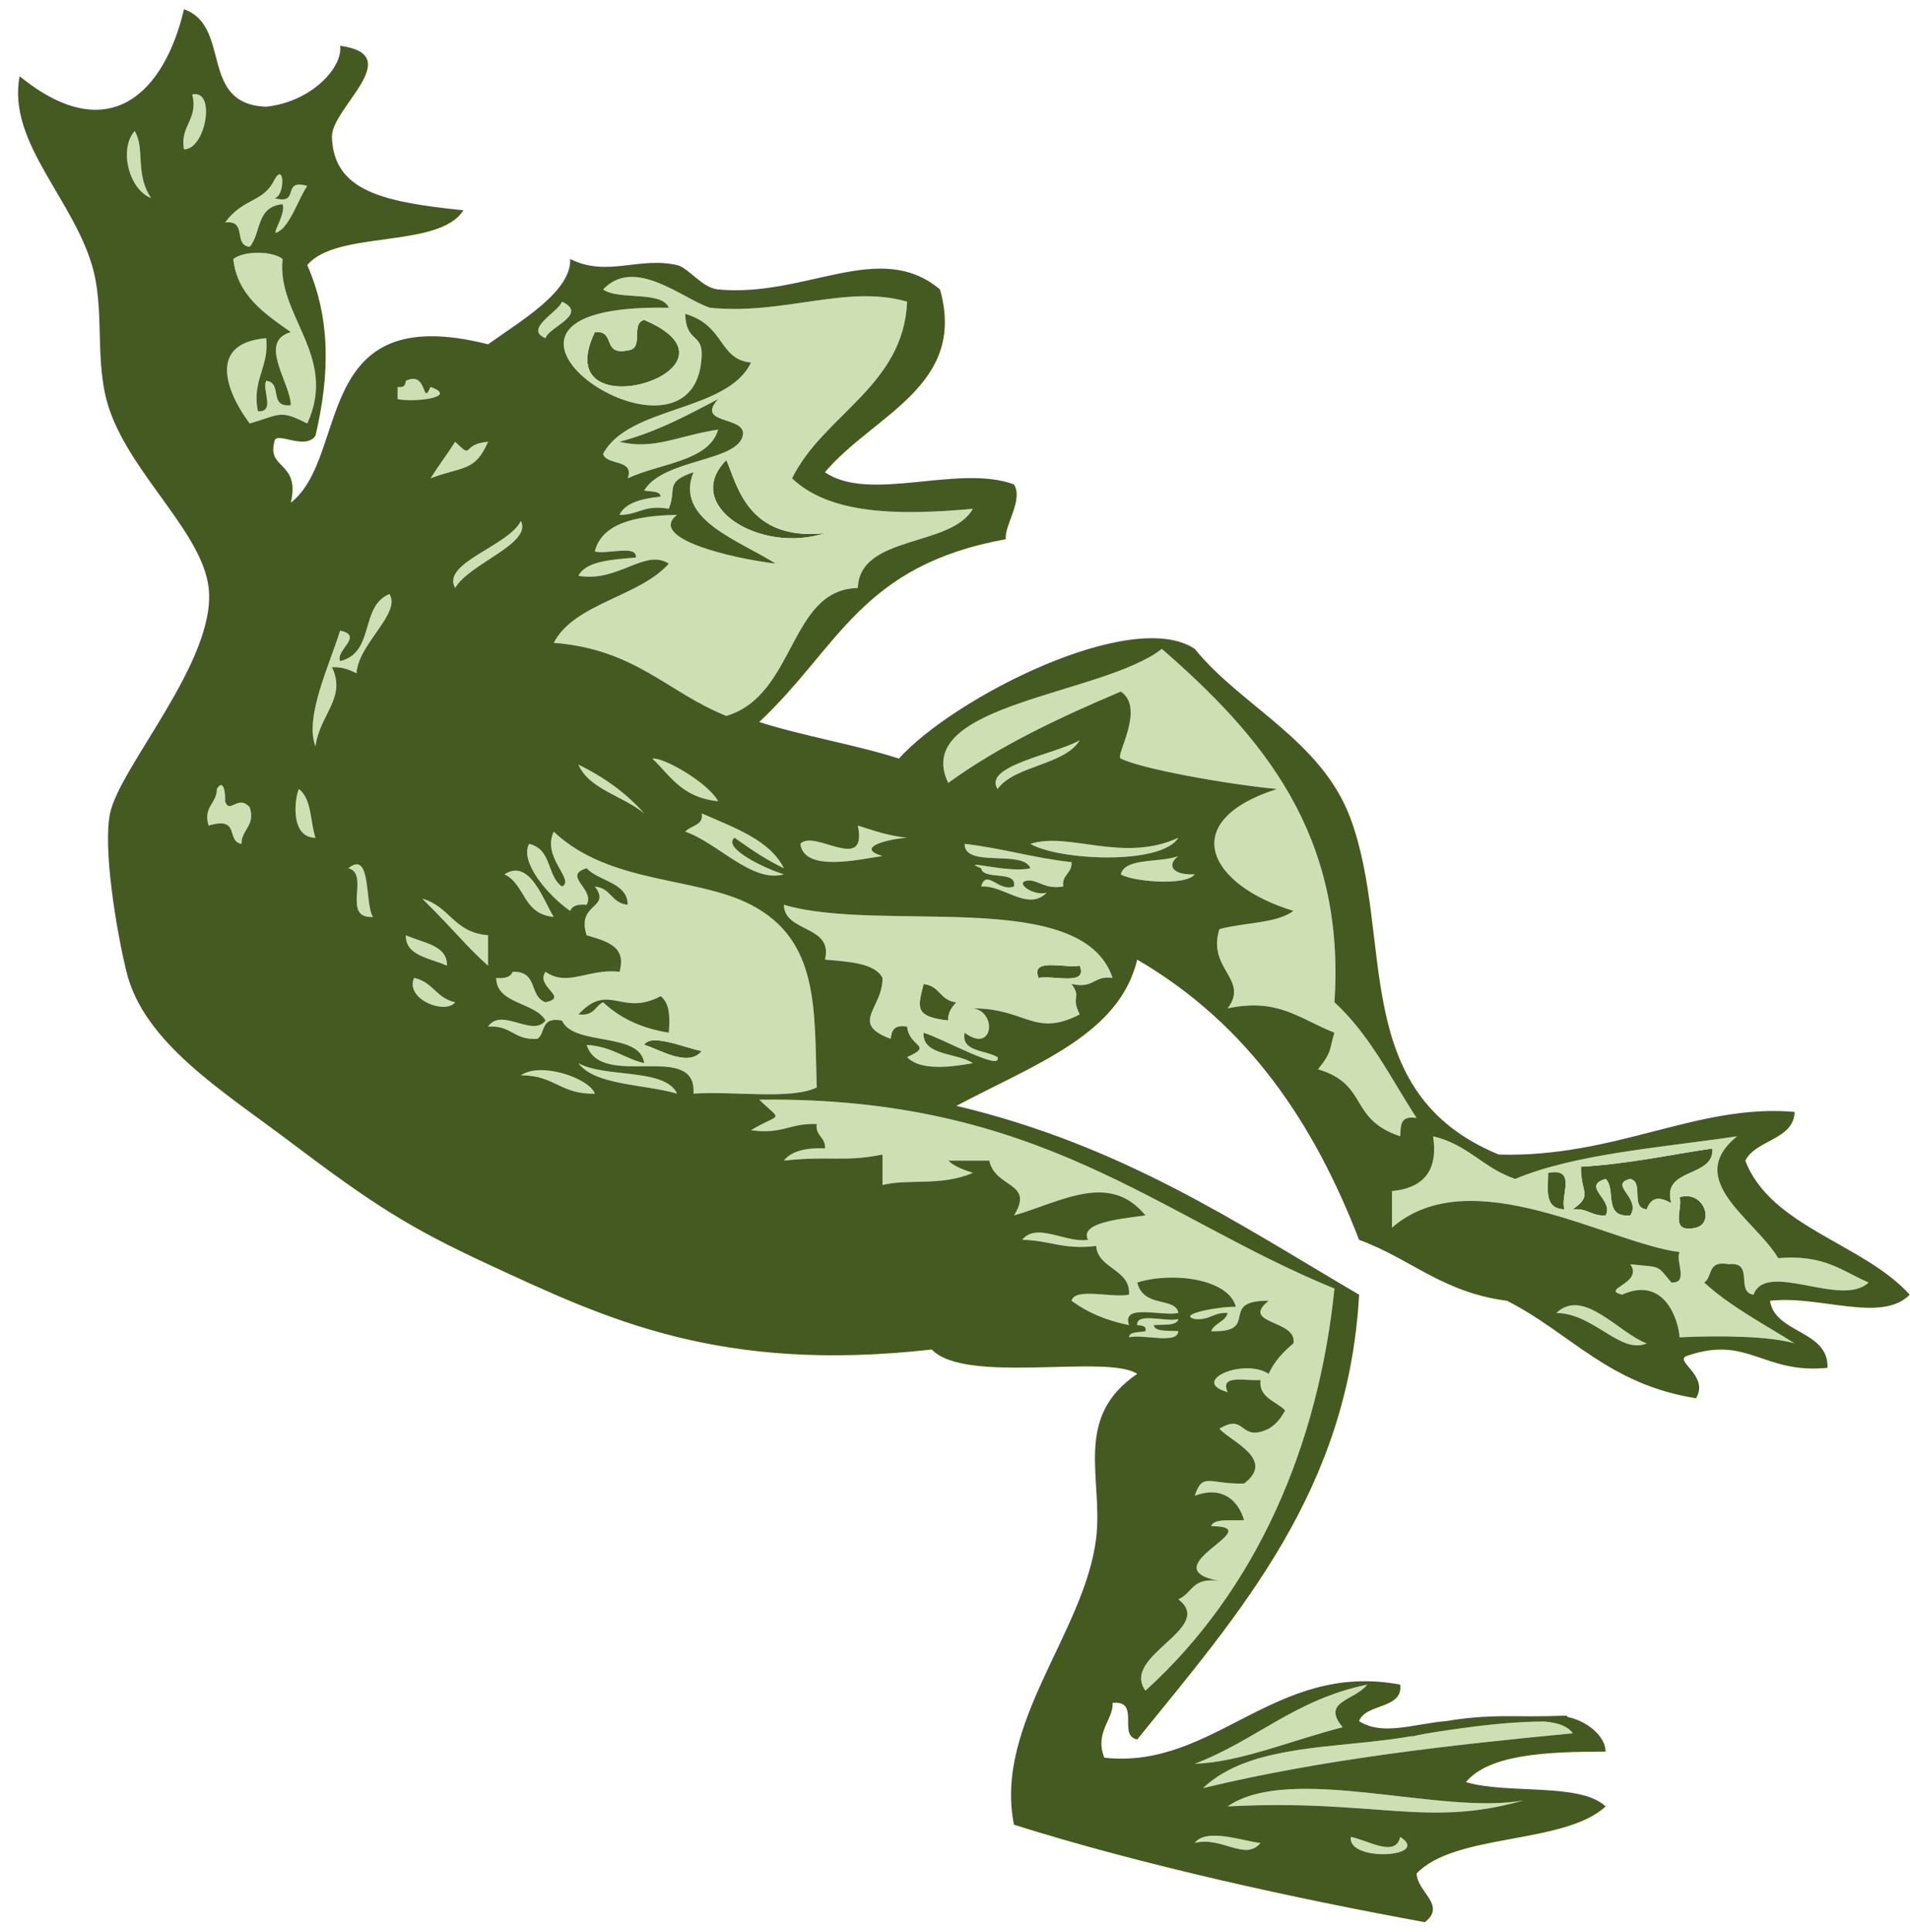 <?xml version="1.0"?><svg width="407.977" height="412.769" xmlns="http://www.w3.org/2000/svg" xmlns:xlink="http://www.w3.org/1999/xlink">
 <!-- Created with SVG-edit - http://svg-edit.googlecode.com/ -->
 <defs>
  <symbol viewBox="0 0 250.189 328.226" height="328.226" width="250.189" xmlns:xlink="http://www.w3.org/1999/xlink" id="svg_2">
   <g>
    <g>
     <path d="m23.036,14.635c3.22,-0.948 1.764,9.46 -1.088,9.408c-0.58,-4.044 1.941,-5.104 1.088,-9.408z" fill="#CEE0B3"/>
     <path d="m15.428,20.906c1.411,2.976 -0.012,7.284 2.173,11.499c-2.95,-1.482 -4.286,-8.444 -2.173,-11.499z" fill="#CEE0B3"/>
     <path d="m71.944,50.174c3.574,2.177 -1.835,4.408 -2.174,6.272c-2.947,-1.573 1.73,-4.509 2.174,-6.272z" fill="#CEE0B3"/>
     <path d="m82.812,53.311c15.384,8.479 -13.075,19.707 -6.521,2.091c2.857,-0.31 0.854,4.056 4.347,3.135c2.259,-0.268 0.298,-4.593 2.174,-5.226z" fill="#455A21"/>
     <path d="m51.293,63.764c2.923,-1.864 2.101,4.604 3.261,1.045c3.807,1.773 -2.124,2.686 -4.348,2.091c0,-0.697 0,-1.394 0,-2.091c0.925,0.192 1.026,-0.408 1.087,-1.045z" fill="#CEE0B3"/>
     <path d="m57.815,74.217c2.557,3.217 0.646,0.417 4.349,0c-1.723,5.207 -3.375,4.174 -7.608,6.272c1.039,-2.136 2.219,-4.137 3.259,-6.272z" fill="#CEE0B3"/>
     <path d="m93.682,77.353c1.392,4.006 2.717,13.99 13.042,12.544c-8.618,3.66 -18.992,-4.796 -13.042,-12.544z" fill="#455A21"/>
     <path d="m26.296,133.799c0.844,-1.907 1.169,0.626 1.086,2.091c0.609,2.361 1.696,-1.268 3.261,1.045c0.785,3.194 -1.11,3.81 -1.087,6.271c-2.097,-0.422 -0.095,-4.787 -4.348,-3.135c-0.783,-3.194 1.112,-3.809 1.088,-6.272z" fill="#CEE0B3"/>
     <path d="m37.165,133.799c1.719,1.832 1.456,5.57 2.174,8.362c-3.615,-0.025 -2.61,-7.635 -2.174,-8.362z" fill="#CEE0B3"/>
     <path d="m153.46,142.161c-2.243,4.758 -15.857,3.89 -19.564,1.045c5.112,-2.128 12.259,3.34 19.564,-1.045z" fill="#CEE0B3"/>
     <path d="m153.46,145.298c-1.561,1.53 -0.834,3.313 2.172,3.136c-1.211,2.099 -8.406,1.199 -9.781,0c0.578,-2.929 5.236,-1.934 7.609,-3.136z" fill="#CEE0B3"/>
     <path d="m43.686,147.389c3.101,-3.251 2.14,6.244 3.261,8.362c-4.286,0.289 -0.315,-7.364 -3.261,-8.362z" fill="#CEE0B3"/>
     <path d="m70.857,155.751c-4.164,-0.525 -3.683,-5.518 -6.521,-7.317c3.392,-2.854 5.204,4.706 6.521,7.317z" fill="#CEE0B3"/>
     <path d="m51.293,158.886c2.237,1.333 5.513,1.667 5.435,5.226c-2.236,-1.332 -5.512,-1.666 -5.435,-5.226z" fill="#CEE0B3"/>
     <path d="m140.417,164.112c1.116,3.513 -3.381,1.628 -5.437,2.091c-1.114,-3.512 3.381,-1.627 5.437,-2.091z" fill="#455A21"/>
     <path d="m52.381,166.205c2.523,0.707 2.909,3.473 5.434,4.18c-1.29,2.175 -6.66,-0.481 -5.434,-4.18z" fill="#CEE0B3"/>
     <path d="m119.766,167.248c2.216,0.309 2.131,2.83 4.348,3.137c-0.574,0.842 -1.134,1.697 -1.087,3.138c-4.592,-0.654 -3.993,-2.324 -3.261,-6.275z" fill="#455A21"/>
     <path d="m82.812,177.703c0.89,-2.115 5.731,0.662 7.609,1.045c-1.788,2.979 -5.897,-0.502 -7.609,-1.045z" fill="#455A21"/>
     <path d="m66.51,182.93c2.517,-2.353 8.964,0.385 9.782,3.134c-4.533,0.18 -5.362,-3.205 -9.782,-3.134z" fill="#CEE0B3"/>
     <path d="m69.771,188.155c5.088,-0.276 -1.409,4.058 3.262,4.181c0.183,2.269 -3.855,0.475 -5.435,1.047c-0.811,-3.219 2.982,-2.01 2.173,-5.228z" fill="#CEE0B3"/>
     <path d="m224.104,195.472c0.265,5.133 -6.826,3.189 -5.434,9.408c-1.566,-1.17 -2.652,-1.129 -3.262,1.045c-2.259,-0.268 -0.296,-4.594 -2.175,-5.227c-2.961,0.963 1.521,3.268 0,6.271c-3.655,0.381 -1.812,-4.53 -3.261,-6.271c-3.302,1.289 1.18,3.596 0,6.271c-1.948,0.132 -2.292,-1.28 -4.346,-1.047c2.718,-2.51 1.03,-2.768 1.085,-7.315c6.378,-0.49 11.647,-2.041 17.393,-3.135z" fill="#455A21"/>
     <path d="m202.367,199.653c3.928,-0.989 1.517,4.118 2.174,6.271c-2.776,-0.115 -2.156,-3.499 -2.174,-6.271z" fill="#455A21"/>
     <path d="m219.757,203.833c3.229,-1.244 4.67,4.406 2.174,5.229c-3.653,1.072 -1.692,-3.251 -2.174,-5.229z" fill="#455A21"/>
     <path d="m148.024,225.787c-0.183,-2.268 3.855,-0.476 5.437,-1.045c-0.177,1.225 -1.982,0.881 -3.261,1.045c0.175,1.225 1.979,0.881 3.261,1.045c-0.137,2.31 -4.611,0.442 -6.522,1.045c0.03,-1.017 1.33,-0.812 2.174,-1.045c0.199,-0.891 -0.425,-0.987 -1.089,-1.045z" fill="#CEE0B3"/>
     <path d="m178.456,287.46c-1.683,2.769 -6.155,2.852 -3.261,7.314c-6.857,2.292 -13.622,6.031 -19.563,6.273c8.131,-4.027 13.193,-11.003 22.824,-13.587z" fill="#CEE0B3"/>
     <path d="m155.632,314.636c1.493,-2.693 6.66,-0.23 8.695,0c-2.01,3.194 -5.164,-1.205 -8.695,0z" fill="#CEE0B3"/>
     <path d="m176.284,313.591c2.317,0.607 5.92,3.598 6.521,0c4.223,3.539 -7.08,4.364 -6.521,0z" fill="#CEE0B3"/>
     <path d="m33.904,29.269c1.396,-3.244 1.396,2.965 0,3.136c3.518,1.292 0.831,-3.382 4.349,-2.091c-1.189,2.342 -1.8,5.238 -3.261,7.317c-2.368,2.489 0.543,-2.137 0,-4.181c-3.538,0.43 -2.802,4.971 -4.348,7.317c-2.241,-0.284 -0.259,-4.628 -3.261,-4.181c2.494,-4.331 5.057,-3.358 6.521,-7.317z" fill="#CEE0B3"/>
     <path d="m86.073,95.123c-3.182,-2.651 -6.688,3.279 -11.956,2.09c0.99,-2.532 4.367,-2.768 7.607,-3.136c0.185,-2.267 -3.854,-0.473 -5.434,-1.045c0.894,-4.716 5.199,-6.149 10.869,-6.271c-3.92,3.99 7.048,7.412 13.042,8.362c-4.923,-4.049 -13.417,-7.612 -10.869,-15.679c-3.88,1.736 -2.156,2.806 -3.26,6.271c-3.321,-0.755 -3.961,1.069 -6.521,1.046c0.752,-2.065 2.899,-2.787 5.435,-3.136c-0.028,-1.017 -1.331,-0.811 -2.174,-1.045c2.524,-5.446 12.271,-4.912 13.042,-9.408c0.596,-3.457 -6.364,-1.807 -3.26,-6.271c-4.043,2.73 -7.978,5.567 -13.042,7.317c4.612,1.436 7.707,-1.038 13.042,-2.09c-1.187,5.478 -7.751,5.786 -11.955,8.362c0.953,-3.355 -2.819,-2.167 -3.261,-4.182c3.357,-8.269 16.458,-7.167 19.562,-15.68c-4.332,-0.572 -3.371,-6.333 -8.694,-8.362c0.099,5.034 2.336,3.167 2.174,7.317c-0.909,23.255 -37.578,-9.215 -4.349,-8.363c-0.906,-2.96 -6.677,-1.243 -8.694,-3.136c4.159,-5.734 10.571,1.629 14.129,3.136c9.842,1.288 18.021,-4.044 26.084,-1.045c-0.485,14.516 -11.039,19.348 -15.217,30.314c4.902,6.108 13.812,6.446 23.912,5.226c-2.865,6.652 -14.972,4.418 -15.217,13.589c-9.124,0.236 -8.175,18.398 -17.39,21.952c-7.765,-4.03 -12.003,-11.453 -22.824,-12.543c2.716,-6.8 11.358,-7.896 15.219,-13.59zm-5.434,-36.586c-3.492,0.92 -1.489,-3.445 -4.347,-3.135c-6.555,17.616 21.903,6.389 6.521,-2.091c-1.877,0.633 0.084,4.958 -2.174,5.226zm26.084,31.359c-10.325,1.446 -11.649,-8.538 -13.042,-12.544c-5.949,7.749 4.425,16.205 13.042,12.544z" fill="#CEE0B3"/>
     <path d="m66.51,87.806c1.51,3.922 -6.867,7.31 -8.695,11.498c-1.892,-4.291 7.02,-7.162 8.695,-11.498z" fill="#CEE0B3"/>
     <path d="m49.121,100.35c1.594,3.313 -4.137,8.537 -4.349,13.588c-0.874,-0.553 -1.764,-1.09 -3.26,-1.045c1.961,5.267 -1.595,8.042 -2.173,13.589c-1.501,-4.952 1.909,-14.173 3.26,-19.861c3.187,0.886 -0.649,3.366 0,5.228c4.652,-1.451 2.55,-9.395 6.522,-11.499z" fill="#CEE0B3"/>
     <path d="m145.851,117.075c-8.303,4.558 -16.251,9.457 -22.824,15.679c-5.042,-13.605 20.331,-15.001 28.258,-22.997c13.159,14.87 24.321,31.662 22.823,60.627c4.695,5.59 7.451,13.044 10.869,19.861c-2.317,-0.49 -2.069,1.492 -2.173,3.135c-6.889,-2.989 -4.097,-8.852 -10.869,-11.498c1.929,-3.067 1.483,-3.541 2.173,-6.271c-4.808,-2.502 -7.448,-5.979 -14.128,-4.181c2.917,-4.995 -2.763,-6.757 -1.088,-13.589c3.161,-1.141 7.677,-0.979 9.782,-3.137c-11.396,-4.527 -15.368,-15.438 -2.174,-20.906c-7.061,-0.892 -18.056,-3.522 -20.65,-5.226c-0.84,-0.308 3.327,-8.624 0.001,-11.497z" fill="#CEE0B3"/>
     <path d="m82.812,137.98c-2.72,-2.959 -7.291,-4.138 -8.694,-8.362c3.504,2.205 6.402,4.993 8.694,8.362z" fill="#CEE0B3"/>
     <path d="m140.417,125.437c-2.038,4.313 -8.59,4.283 -10.87,8.362c-1.961,-4.012 7.574,-5.931 10.87,-8.362z" fill="#CEE0B3"/>
     <path d="m83.9,128.573c1.417,-0.271 7.321,4.072 8.694,7.317c-4.801,-0.609 -6.314,-4.38 -8.694,-7.317z" fill="#CEE0B3"/>
     <path d="m94.769,142.161c-1.688,1.694 3.908,5.249 6.521,6.272c-4.203,1.572 -8.792,-5.458 -13.043,-7.317c0.706,-1.063 2.499,-1.081 2.174,-3.136c4.32,2.466 9.015,4.57 10.869,9.408c-2.432,-1.494 -4.481,-3.356 -6.521,-5.227z" fill="#CEE0B3"/>
     <path d="m114.332,145.298c-2.971,0.527 -10.342,2.873 -10.869,-2.091c1.789,-2.619 8.938,5.255 7.607,-3.135c2.032,0.833 3.98,1.746 6.521,2.09c-2.441,0.174 -7.047,1.677 -3.259,3.136z" fill="#CEE0B3"/>
     <path d="m69.771,173.521c-1.395,-3.189 -6.512,-2.797 -6.521,-7.318c1.264,0.17 1.934,-0.229 2.174,-1.045c3.426,-0.158 2.115,4.238 4.347,5.227c3.188,-0.889 -1.414,-2.631 0,-5.227c2.908,2.674 5.731,-0.631 9.782,0c0.993,-4.439 -1.774,-5.262 -4.347,-6.272c-1.399,-5.589 3.334,-4.533 1.086,-8.362c2.216,0.308 2.131,2.828 4.347,3.136c0.004,-3.837 -3.805,-4.005 -5.434,-6.271c-3.303,1.288 1.178,3.594 0,6.271c-1.265,-0.17 -1.936,0.231 -2.175,1.045c-2.83,-2.505 -6.738,-8.366 -5.434,-11.498c3.048,0.902 2.312,5.443 4.347,7.317c1.8,-1.128 -2.723,-4.977 -1.087,-9.408c7.398,9.064 18.83,7.66 26.084,12.543c9.062,6.101 8.38,17.953 8.696,31.359c-3.573,2.14 -11.007,0.563 -16.305,1.045c0.478,-9.19 -12.229,-0.554 -14.128,-8.36c3.339,0.271 4.887,2.268 7.606,3.137c-0.495,-5.447 -9.354,-2.851 -10.868,-7.317c-2.922,-0.722 -2.101,2.16 -3.26,3.136c-3.182,0.271 -3.339,-2.363 -6.521,-2.092c1.79,-3.407 5.899,1.911 7.611,-1.046zm4.347,-1.045c2.137,0.312 2.154,-1.412 3.261,-2.092c2.078,2.531 4.816,4.428 8.695,5.228c0.144,-2.577 0.164,-5.036 -1.087,-6.272c-5.189,3.594 -6.815,-2.538 -10.869,3.136zm16.303,6.272c-1.878,-0.383 -6.72,-3.16 -7.609,-1.045c1.712,0.543 5.821,4.024 7.609,1.045z" fill="#CEE0B3"/>
     <path d="m127.375,147.389c-3.176,-1.707 3.718,0.932 6.521,0c-0.953,-3.265 -8.733,0.038 -8.695,-4.182c5.021,0.745 9.07,2.427 14.13,3.136c0.138,1.875 -1.331,2.205 -1.087,4.181c-2.271,0.443 -2.88,-0.716 -4.349,-1.045c-2.554,0.013 0.396,2.853 2.173,2.09c-2.48,3.322 -5.754,-1.351 -8.693,-1.045c0.714,-3.13 2.321,1 4.347,0c0.465,-2.886 -4.052,-0.982 -4.347,-3.135z" fill="#CEE0B3"/>
     <path d="m53.468,152.615c3.691,1.328 4.116,5.797 8.695,6.271c0,1.743 0,3.485 0,5.226c-2.991,-3.475 -4.14,-5.651 -8.695,-11.497z" fill="#CEE0B3"/>
     <path d="m140.417,172.476c-6.043,3.998 -7.004,-1.031 -14.13,-1.045c3.229,0.494 2.74,7.896 -1.087,4.181c-0.509,3.276 2.732,2.946 4.348,4.183c0.682,2.595 -7.16,-3.143 -9.781,-4.183c-0.17,3.997 4.439,3.397 6.521,5.228c-1.555,0.306 -6.725,1.711 -8.695,-1.045c3.583,-2.086 0.233,-1.65 0,-5.229c-1.849,-0.383 -2.05,0.816 -2.174,2.092c-5.521,-2.643 -1.015,-5.246 -1.086,-10.453c-0.99,-2.533 -4.368,-2.769 -7.609,-3.137c1.139,-5.973 -5.379,-4.581 -5.433,-9.408c12.925,4.947 39.424,-3.188 43.473,12.544c-2.617,-0.429 -2.361,1.907 -5.433,1.043c1.398,2.467 -0.143,1.946 1.086,5.229zm-5.436,-6.271c2.056,-0.465 6.553,1.42 5.437,-2.092c-2.057,0.463 -6.552,-1.422 -5.437,2.092zm-11.954,7.316c-0.047,-1.439 0.513,-2.296 1.087,-3.137c-2.217,-0.309 -2.132,-2.829 -4.348,-3.137c-0.732,3.952 -1.331,5.622 3.261,6.274z" fill="#CEE0B3"/>
     <path d="m84.987,169.339c1.251,1.236 1.23,3.695 1.087,6.271c-3.879,-0.8 -6.617,-2.695 -8.695,-5.227c-1.105,0.679 -1.124,2.402 -3.261,2.091c4.054,-5.672 5.68,0.46 10.869,-3.135z" fill="#455A21"/>
     <path d="m74.118,180.839c3.484,2.57 11.495,0.789 13.043,5.225c-4.433,-1.66 -10.857,-1.404 -13.043,-5.225z" fill="#CEE0B3"/>
     <path d="m153.46,272.826c1.87,-0.988 1.776,-3.865 5.433,-3.137c-9.376,-2.298 6.866,-9.368 -1.087,-9.408c0.337,-1.419 2.723,-0.867 4.348,-1.047c-0.834,-3.586 -3.006,-5.879 -6.521,-4.18c1.051,-4.116 1.906,-1.928 6.521,-2.092c4.253,-4.157 -1.827,-7.248 -3.261,-9.406c3.575,-2.809 2.602,2.472 6.521,0c1.016,-0.768 1.646,-1.902 2.174,-3.137c-1.213,-1.619 -3.531,-2.178 -3.26,-5.228c-1.927,0.239 -5.442,-1.054 -4.348,2.091c-5.097,-1.839 2.089,-5.949 5.434,-3.137c0.445,-1.297 1.239,-3.039 3.262,-5.227c0.604,-4.082 -7.16,-3.258 -3.262,-7.316c-6.816,-0.085 -0.982,5.498 -7.607,5.229c0.385,-1.373 1.914,-1.645 2.175,-3.139c-1.949,-0.132 -2.292,1.281 -4.349,1.047c-2.486,-0.812 3.389,-2.195 5.436,-2.092c-0.959,-4.814 -8.356,-6.07 -13.043,-4.182c0.801,4.439 5.062,2.434 5.437,5.227c-2.242,0.635 -7.552,-1.688 -6.522,2.092c-3.14,-0.813 -5.611,-2.267 -7.606,-4.182c0.468,-2.336 5.355,-0.424 7.606,-1.046c0.224,-4.396 -4.13,-4.39 -4.347,-8.36c-4.371,0.719 -6.205,-1.003 -9.783,-1.046c1.904,-3.093 5.792,0.603 8.695,0c-1.065,-2.774 3.55,-3.521 7.607,-4.182c-4.754,-7.581 -11.175,-2.324 -17.39,0c2.768,-5.778 -2.505,-4.616 -3.262,-9.408c-1.812,0 -3.622,0 -5.434,0c0.797,0.976 1.978,1.584 3.261,2.091c-4.124,2.35 -8.604,0.98 -11.955,2.092c0,-1.742 0,-3.486 0,-5.228c-5.033,1.328 -6.812,0.175 -13.042,1.045c0.923,-1.551 2.734,-2.247 5.433,-2.091c0.139,-1.874 -1.33,-2.204 -1.085,-4.182c-3.501,-0.229 -4.599,1.851 -8.696,1.045c4.011,-3.102 4.186,-1.338 1.089,-5.227c37.206,-0.593 52.52,19.871 76.078,32.405c-2.1,26.724 -10.2,51.595 -24.997,68.989c-3.356,-6.031 9.354,-10.671 4.347,-15.673z" fill="#CEE0B3"/>
     <path d="m213.235,215.333c4.152,0.608 3.402,-0.035 5.437,3.135c2.356,0.177 0.492,-3.706 1.086,-5.227c-9.171,-1.406 -27.6,-16 -38.04,-4.181c0,-2.091 0,-4.183 0,-6.272c4.472,-0.576 6.093,-3.896 5.435,-9.406c4.679,1.426 6.626,5.474 10.869,7.316c7.867,-4.281 19.076,-5.347 29.347,-7.316c-7.168,7.529 2.377,14.221 5.432,20.906c6.133,-0.67 8.506,2.271 11.957,4.18c-3.568,4.404 -13.539,-3.842 -15.217,2.091c-2.447,-0.435 0.164,-5.729 -3.261,-5.226c-2.922,-0.722 -2.102,2.16 -3.262,3.135c3.387,4.062 7.853,7.084 11.957,10.453c-3.211,-1.262 -10.016,-1.381 -15.217,-1.045c-0.139,-3.017 -2.033,-10.604 -7.607,-7.317c-2.957,-0.955 2.893,-1.942 1.084,-5.226zm-6.521,-16.725c-0.055,4.55 1.633,4.806 -1.085,7.315c2.054,-0.233 2.396,1.179 4.346,1.047c1.18,-2.678 -3.302,-4.982 0,-6.271c1.449,1.741 -0.396,6.652 3.261,6.271c1.521,-3.004 -2.961,-5.311 0,-6.271c1.88,0.633 -0.084,4.959 2.175,5.227c0.608,-2.174 1.694,-2.215 3.262,-1.045c-1.394,-6.219 5.697,-4.275 5.434,-9.408c-5.749,1.093 -11.018,2.644 -17.393,3.135zm-2.173,7.317c-0.657,-2.153 1.754,-7.262 -2.174,-6.271c0.018,2.771 -0.602,6.155 2.174,6.271zm17.39,3.137c2.496,-0.82 1.057,-6.473 -2.174,-5.229c0.482,1.978 -1.479,6.301 2.174,5.229z" fill="#CEE0B3"/>
     <path d="m203.454,223.694c3.593,-4.403 8.198,3.392 11.955,5.228c-3.507,1.937 -6.939,-5.142 -11.955,-5.228z" fill="#CEE0B3"/>
     <path d="m159.98,308.365c8.304,-7.47 28.312,1.598 39.126,-1.045c-12.672,4.779 -19.773,-0.289 -39.126,1.045z" fill="#CEE0B3"/>
     <path d="m34.991,42.858c-0.82,9.709 7.368,16.632 3.261,28.223c-3.619,-2.4 -3.532,-1.559 -7.608,0c-2.556,-4.365 -6.143,-13.704 2.173,-14.635c0.438,4.951 -1.938,7.193 -1.087,12.544c2.357,0.176 0.492,-3.708 1.087,-5.227c2.241,0.284 0.26,4.629 3.262,4.181c-0.032,-3.837 -4.421,-10.927 0,-12.543c-3.539,-3.217 -7.119,-6.395 -7.608,-12.543c1.389,-1.43 5.131,-1.43 6.52,0z" fill="#CEE0B3"/>
    </g>
    <g>
     <path d="m83.9,128.573c2.379,2.938 3.894,6.708 8.694,7.317c-1.372,-3.245 -7.277,-7.587 -8.694,-7.317z" fill="none"/>
     <path d="m90.421,59.583c0.162,-4.15 -2.075,-2.283 -2.174,-7.317c5.323,2.028 4.362,7.79 8.694,8.362c-3.104,8.513 -16.206,7.411 -19.562,15.68c0.441,2.014 4.214,0.826 3.261,4.182c4.204,-2.577 10.769,-2.884 11.955,-8.362c-5.335,1.052 -8.43,3.526 -13.042,2.09c5.064,-1.75 8.999,-4.586 13.042,-7.317c-3.104,4.464 3.855,2.815 3.26,6.271c-0.771,4.496 -10.518,3.961 -13.042,9.408c0.845,0.234 2.146,0.029 2.174,1.045c-2.535,0.349 -4.683,1.071 -5.435,3.136c2.561,0.023 3.2,-1.801 6.521,-1.046c1.104,-3.465 -0.62,-4.535 3.26,-6.271c-2.547,8.067 5.946,11.63 10.869,15.679c-5.994,-0.951 -16.962,-4.372 -13.042,-8.362c-5.67,0.122 -9.976,1.556 -10.869,6.271c1.579,0.572 5.618,-1.222 5.434,1.045c-3.24,0.368 -6.618,0.604 -7.607,3.136c5.269,1.189 8.773,-4.742 11.956,-2.09c-3.861,5.694 -12.504,6.79 -15.217,13.589c10.821,1.091 15.061,8.514 22.824,12.543c9.214,-3.553 8.266,-21.715 17.39,-21.952c0.245,-9.171 12.352,-6.937 15.217,-13.589c-10.101,1.22 -19.009,0.882 -23.912,-5.226c4.178,-10.967 14.73,-15.799 15.217,-30.314c-8.062,-2.999 -16.243,2.333 -26.084,1.045c-3.558,-1.506 -9.971,-8.87 -14.129,-3.136c2.018,1.893 7.788,0.176 8.695,3.136c-33.231,-0.852 3.437,31.618 4.346,8.364z" fill="none"/>
     <path d="m82.812,137.98c-2.293,-3.37 -5.19,-6.157 -8.694,-8.362c1.404,4.225 5.975,5.403 8.694,8.362z" fill="none"/>
     <path d="m88.247,141.116c4.251,1.859 8.84,8.89 13.043,7.317c-2.613,-1.024 -8.21,-4.578 -6.521,-6.272c2.04,1.871 4.089,3.733 6.521,5.228c-1.854,-4.838 -6.549,-6.942 -10.869,-9.408c0.325,2.054 -1.468,2.072 -2.174,3.135z" fill="none"/>
     <path d="m114.332,145.298c-3.788,-1.458 0.817,-2.962 3.26,-3.137c-2.541,-0.344 -4.489,-1.256 -6.521,-2.09c1.329,8.39 -5.818,0.516 -7.607,3.135c0.526,4.965 7.898,2.619 10.868,2.092z" fill="none"/>
     <path d="m69.771,56.446c0.339,-1.864 5.748,-4.095 2.174,-6.272c-0.445,1.763 -5.122,4.699 -2.174,6.272z" fill="none"/>
     <path d="m62.163,74.217c-3.703,0.417 -1.792,3.217 -4.349,0c-1.04,2.135 -2.22,4.136 -3.26,6.272c4.234,-2.098 5.887,-1.065 7.609,-6.272z" fill="none"/>
     <path d="m164.327,314.636c-2.035,-0.23 -7.202,-2.693 -8.695,0c3.531,-1.205 6.685,3.194 8.695,0z" fill="none"/>
     <path d="m57.815,99.304c1.828,-4.188 10.205,-7.576 8.695,-11.498c-1.675,4.336 -10.587,7.207 -8.695,11.498z" fill="none"/>
     <path d="m39.339,142.161c-0.719,-2.792 -0.456,-6.531 -2.174,-8.362c-0.436,0.727 -1.441,8.337 2.174,8.362z" fill="none"/>
     <path d="m64.336,148.434c2.838,1.799 2.357,6.792 6.521,7.317c-1.317,-2.611 -3.129,-10.171 -6.521,-7.317z" fill="none"/>
     <path d="m23.036,14.635c0.853,4.304 -1.668,5.364 -1.088,9.408c2.852,0.052 4.308,-10.356 1.088,-9.408z" fill="none"/>
     <path d="m30.644,40.767c1.545,-2.346 0.81,-6.887 4.348,-7.317c0.543,2.044 -2.368,6.67 0,4.181c1.461,-2.079 2.071,-4.976 3.261,-7.317c-3.518,-1.292 -0.831,3.383 -4.349,2.091c1.396,-0.17 1.396,-6.38 0,-3.136c-1.464,3.959 -4.026,2.987 -6.521,7.317c3.002,-0.447 1.02,3.897 3.261,4.181z" fill="none"/>
     <path d="m34.991,42.858c-1.39,-1.43 -5.132,-1.43 -6.521,0c0.489,6.149 4.069,9.326 7.608,12.543c-4.421,1.617 -0.032,8.707 0,12.543c-3.002,0.448 -1.021,-3.897 -3.262,-4.181c-0.595,1.519 1.271,5.403 -1.087,5.227c-0.853,-5.351 1.525,-7.593 1.087,-12.544c-8.315,0.931 -4.729,10.27 -2.173,14.635c4.076,-1.559 3.989,-2.4 7.608,0c4.109,-11.591 -4.08,-18.514 -3.26,-28.223z" fill="none"/>
     <path d="m178.456,287.46c-9.631,2.584 -14.693,9.56 -22.824,13.588c5.94,-0.241 12.706,-3.98 19.563,-6.272c-2.894,-4.464 1.579,-4.547 3.261,-7.316z" fill="none"/>
     <path d="m17.602,32.404c-2.185,-4.214 -0.762,-8.523 -2.173,-11.499c-2.114,3.056 -0.778,10.018 2.173,11.499z" fill="none"/>
     <path d="m159.98,308.365c19.354,-1.334 26.453,3.734 39.126,-1.045c-10.814,2.642 -30.823,-6.424 -39.126,1.045z" fill="none"/>
     <path d="m156.72,305.229c15.712,-4.946 32.703,-7.399 48.909,-9.409c-0.646,-1.267 -2.026,-1.828 -3.778,-2.031c-1.594,0.004 -5.154,0.141 -10.346,1.055c-5.915,1.041 -6.978,1.462 -7.167,1.58l-0.044,0.037l0.044,-0.037l0.177,-0.154c-9.854,2.265 -21.543,1.194 -27.795,8.959z" fill="none"/>
     <path d="m27.383,135.89c0.083,-1.465 -0.242,-3.998 -1.086,-2.091c0.023,2.463 -1.872,3.078 -1.087,6.272c4.253,-1.651 2.251,2.713 4.348,3.135c-0.023,-2.462 1.872,-3.078 1.087,-6.271c-1.566,-2.312 -2.653,1.316 -3.262,-1.045z" fill="none"/>
     <path d="m182.805,313.591c-0.601,3.598 -4.202,0.607 -6.521,0c-0.559,4.364 10.744,3.539 6.521,0z" fill="none"/>
     <path d="m54.555,64.809c-1.16,3.559 -0.338,-2.909 -3.261,-1.045c-0.062,0.638 -0.162,1.237 -1.086,1.045c0,0.697 0,1.394 0,2.091c2.223,0.595 8.153,-0.318 4.347,-2.091z" fill="none"/>
     <path d="m153.46,145.298c-2.373,1.203 -7.031,0.207 -7.609,3.136c1.375,1.199 8.57,2.099 9.781,0c-3.006,0.177 -3.732,-1.606 -2.172,-3.136z" fill="none"/>
     <path d="m184.978,190.246c-3.418,-6.816 -6.174,-14.271 -10.869,-19.861c1.498,-28.965 -9.664,-45.756 -22.823,-60.626c-7.928,7.996 -33.3,9.391 -28.258,22.997c6.572,-6.223 14.521,-11.121 22.824,-15.679c3.326,2.873 -0.841,11.189 0,11.498c2.596,1.704 13.591,4.334 20.65,5.226c-13.194,5.468 -9.222,16.378 2.174,20.906c-2.105,2.158 -6.621,1.996 -9.782,3.137c-1.675,6.833 4.005,8.595 1.088,13.589c6.68,-1.798 9.32,1.679 14.128,4.181c-0.688,2.73 -0.243,3.204 -2.173,6.271c6.772,2.646 3.98,8.509 10.869,11.498c0.101,-1.643 -0.147,-3.626 2.172,-3.137z" fill="none"/>
     <path d="m133.896,147.389c-2.803,0.932 -9.696,-1.707 -6.521,0c0.295,2.154 4.812,0.249 4.347,3.135c-2.025,1 -3.633,-3.13 -4.347,0c2.939,-0.306 6.212,4.367 8.693,1.045c-1.775,0.762 -4.727,-2.077 -2.173,-2.09c1.47,0.329 2.076,1.488 4.349,1.045c-0.244,-1.976 1.225,-2.306 1.087,-4.181c-5.061,-0.709 -9.108,-2.391 -14.13,-3.136c-0.04,4.219 7.741,0.917 8.695,4.182z" fill="none"/>
     <path d="m129.547,133.799c2.28,-4.08 8.832,-4.049 10.87,-8.362c-3.296,2.431 -12.831,4.35 -10.87,8.362z" fill="none"/>
     <path d="m133.896,143.207c3.707,2.844 17.321,3.713 19.564,-1.045c-7.305,4.384 -14.452,-1.084 -19.564,1.045z" fill="none"/>
     <path d="m43.686,147.389c2.946,0.999 -1.024,8.651 3.261,8.362c-1.122,-2.118 -0.161,-11.613 -3.261,-8.362z" fill="none"/>
     <path d="m101.29,153.66c0.054,4.827 6.571,3.435 5.433,9.408c3.241,0.368 6.619,0.604 7.609,3.137c0.071,5.207 -4.435,7.811 1.086,10.453c0.124,-1.275 0.325,-2.475 2.174,-2.092c0.233,3.577 3.583,3.143 0,5.229c1.971,2.756 7.141,1.351 8.695,1.045c-2.082,-1.83 -6.691,-1.229 -6.521,-5.228c2.621,1.04 10.463,6.776 9.781,4.183c-1.615,-1.235 -4.855,-0.905 -4.348,-4.183c3.828,3.716 4.315,-3.687 1.087,-4.181c7.126,0.014 8.087,5.043 14.13,1.045c-1.229,-3.282 0.312,-2.762 -1.087,-5.229c3.07,0.864 2.814,-1.472 5.433,-1.043c-4.048,-15.732 -30.547,-7.597 -43.472,-12.544z" fill="none"/>
     <path d="m232.798,214.289c-3.055,-6.687 -12.6,-13.377 -5.432,-20.906c-10.271,1.971 -21.479,3.035 -29.347,7.316c-4.243,-1.844 -6.19,-5.892 -10.869,-7.316c0.658,5.512 -0.963,8.83 -5.435,9.406c0,2.092 0,4.183 0,6.272c10.439,-11.819 28.869,2.772 38.04,4.181c-0.594,1.521 1.271,5.402 -1.086,5.227c-2.033,-3.17 -1.283,-2.525 -5.437,-3.135c1.81,3.283 -4.041,4.271 -1.086,5.226c5.574,-3.287 7.47,4.302 7.607,7.317c5.201,-0.336 12.006,-0.217 15.217,1.045c-4.104,-3.369 -8.57,-6.393 -11.957,-10.453c1.16,-0.975 0.34,-3.855 3.262,-3.135c3.425,-0.506 0.812,4.791 3.261,5.226c1.678,-5.933 11.647,2.313 15.217,-2.091c-3.449,-1.908 -5.822,-4.85 -11.955,-4.18z" fill="none"/>
     <path d="m203.454,223.694c5.016,0.086 8.447,7.165 11.955,5.228c-3.756,-1.837 -8.362,-9.631 -11.955,-5.228z" fill="none"/>
     <path d="m56.729,164.112c0.078,-3.559 -3.196,-3.894 -5.435,-5.226c-0.078,3.56 3.198,3.894 5.435,5.226z" fill="none"/>
     <path d="m62.163,158.886c-4.579,-0.475 -5.004,-4.944 -8.695,-6.271c4.555,5.846 5.705,8.022 8.695,11.498c0,-1.742 0,-3.484 0,-5.227z" fill="none"/>
     <path d="m52.381,166.205c-1.228,3.7 4.144,6.355 5.434,4.18c-2.524,-0.708 -2.91,-3.473 -5.434,-4.18z" fill="none"/>
     <path d="m42.599,111.848c-0.649,-1.861 3.187,-4.342 0,-5.228c-1.351,5.688 -4.762,14.909 -3.26,19.861c0.578,-5.547 4.134,-8.322 2.173,-13.589c1.496,-0.045 2.386,0.492 3.26,1.045c0.212,-5.051 5.942,-10.275 4.349,-13.588c-3.972,2.105 -1.87,10.049 -6.522,11.499z" fill="none"/>
     <path d="m69.771,188.155c0.811,3.218 -2.982,2.009 -2.173,5.228c1.579,-0.572 5.617,1.222 5.435,-1.047c-4.672,-0.124 1.826,-4.458 -3.262,-4.181z" fill="none"/>
     <path d="m96.942,192.335c4.098,0.806 5.195,-1.274 8.696,-1.045c-0.245,1.978 1.224,2.308 1.085,4.182c-2.698,-0.156 -4.51,0.54 -5.433,2.091c6.229,-0.87 8.009,0.283 13.042,-1.045c0,1.741 0,3.483 0,5.228c3.353,-1.109 7.831,0.258 11.955,-2.092c-1.284,-0.507 -2.464,-1.115 -3.261,-2.091c1.812,0 3.622,0 5.434,0c0.756,4.792 6.027,3.63 3.262,9.408c6.215,-2.324 12.636,-7.581 17.39,0c-4.059,0.661 -8.674,1.407 -7.607,4.182c-2.903,0.603 -6.791,-3.093 -8.695,0c3.578,0.043 5.412,1.765 9.783,1.046c0.217,3.973 4.569,3.967 4.347,8.36c-2.251,0.622 -7.14,-1.29 -7.606,1.046c1.995,1.915 4.468,3.367 7.606,4.182c-1.028,-3.777 4.28,-1.457 6.522,-2.092c-0.374,-2.793 -4.636,-0.785 -5.437,-5.226c4.687,-1.892 12.084,-0.636 13.043,4.181c-2.047,-0.104 -7.922,1.278 -5.436,2.092c2.057,0.234 2.397,-1.179 4.349,-1.047c-0.261,1.494 -1.79,1.766 -2.175,3.139c6.625,0.271 0.791,-5.312 7.607,-5.229c-3.898,4.059 3.864,3.234 3.262,7.316c-2.021,2.188 -2.815,3.93 -3.262,5.227c-3.345,-2.812 -10.529,1.299 -5.434,3.137c-1.096,-3.145 2.421,-1.852 4.348,-2.091c-0.271,3.05 2.047,3.606 3.26,5.228c-0.527,1.234 -1.158,2.369 -2.174,3.137c-3.92,2.473 -2.945,-2.809 -6.521,0c1.434,2.158 7.513,5.249 3.261,9.406c-4.614,0.164 -5.471,-2.024 -6.521,2.092c3.516,-1.699 5.688,0.594 6.521,4.18c-1.625,0.18 -4.011,-0.371 -4.348,1.047c7.953,0.041 -8.289,7.11 1.087,9.408c-3.655,-0.729 -3.562,2.148 -5.433,3.137c5.007,5.002 -7.703,9.644 -4.35,15.678c14.796,-17.395 22.897,-42.266 24.997,-68.988c-23.559,-12.534 -38.872,-32.998 -76.079,-32.405c3.099,3.884 2.925,2.12 -1.085,5.221z" fill="none"/>
     <path d="m66.51,182.93c4.42,-0.07 5.25,3.313 9.782,3.134c-0.818,-2.75 -7.265,-5.486 -9.782,-3.134z" fill="none"/>
     <path d="m105.638,185.019c-0.316,-13.406 0.365,-25.258 -8.696,-31.359c-7.255,-4.884 -18.686,-3.479 -26.084,-12.543c-1.636,4.431 2.887,8.28 1.087,9.408c-2.035,-1.875 -1.299,-6.416 -4.347,-7.317c-1.305,3.132 2.604,8.993 5.435,11.498c0.239,-0.814 0.909,-1.215 2.174,-1.045c1.178,-2.677 -3.303,-4.983 0,-6.271c1.628,2.266 5.438,2.434 5.434,6.271c-2.216,-0.308 -2.131,-2.828 -4.347,-3.136c2.248,3.83 -2.486,2.773 -1.086,8.362c2.571,1.01 5.339,1.833 4.347,6.272c-4.05,-0.632 -6.874,2.672 -9.782,0c-1.414,2.596 3.188,4.336 0,5.225c-2.231,-0.987 -0.921,-5.385 -4.347,-5.225c-0.24,0.813 -0.91,1.215 -2.174,1.045c0.009,4.521 5.126,4.129 6.521,7.317c-1.711,2.956 -5.819,-2.362 -7.606,1.044c3.182,-0.271 3.339,2.363 6.521,2.092c1.16,-0.976 0.338,-3.857 3.26,-3.136c1.514,4.468 10.374,1.87 10.868,7.317c-2.72,-0.869 -4.268,-2.864 -7.606,-3.137c1.898,7.807 14.604,-0.83 14.128,8.36c5.293,-0.478 12.727,1.097 16.3,-1.042z" fill="none"/>
     <path d="m153.46,226.832c-1.281,-0.164 -3.086,0.18 -3.261,-1.045c1.277,-0.164 3.084,0.18 3.261,-1.045c-1.58,0.569 -5.618,-1.223 -5.437,1.045c0.664,0.059 1.287,0.154 1.087,1.045c-0.844,0.233 -2.144,0.028 -2.174,1.045c1.913,-0.603 6.387,1.264 6.524,-1.045z" fill="none"/>
     <path d="m74.118,180.839c2.186,3.82 8.609,3.564 13.043,5.225c-1.548,-4.436 -9.558,-2.654 -13.043,-5.225z" fill="none"/>
     <g>
      <path d="m157.826,304.017c0.081,-0.082 0.16,-0.164 0.242,-0.242c-0.081,0.078 -0.161,0.16 -0.242,0.242z" fill="none"/>
      <polygon points="201.851,293.789 201.849,293.789 201.852,293.789    " fill="none"/>
      <path d="m203.028,294.001c0.033,0.008 0.068,0.018 0.101,0.024c-0.032,-0.006 -0.067,-0.016 -0.101,-0.024z" fill="none"/>
      <path d="m204.982,294.977c0.025,0.022 0.046,0.051 0.069,0.073c-0.023,-0.023 -0.043,-0.05 -0.069,-0.073z" fill="none"/>
      <path d="m204.098,294.382c0.038,0.021 0.073,0.041 0.11,0.061c-0.037,-0.02 -0.072,-0.04 -0.11,-0.061z" fill="none"/>
      <path d="m27.383,135.89c0.083,-1.465 -0.242,-3.998 -1.086,-2.091c0.023,2.463 -1.872,3.078 -1.087,6.272c4.253,-1.651 2.251,2.713 4.348,3.135c-0.023,-2.462 1.872,-3.078 1.087,-6.271c-1.566,-2.312 -2.653,1.316 -3.262,-1.045z" fill="none"/>
      <path d="m159.98,308.365c19.354,-1.334 26.453,3.734 39.126,-1.045c-10.814,2.642 -30.823,-6.424 -39.126,1.045z" fill="none"/>
      <path d="m182.805,313.591c-0.601,3.598 -4.202,0.607 -6.521,0c-0.559,4.364 10.744,3.539 6.521,0z" fill="none"/>
      <path d="m30.644,40.767c1.545,-2.346 0.81,-6.887 4.348,-7.317c0.543,2.044 -2.368,6.67 0,4.181c1.461,-2.079 2.071,-4.976 3.261,-7.317c-3.518,-1.292 -0.831,3.383 -4.349,2.091c1.396,-0.17 1.396,-6.38 0,-3.136c-1.464,3.959 -4.026,2.987 -6.521,7.317c3.002,-0.447 1.02,3.897 3.261,4.181z" fill="none"/>
      <path d="m168.954,298.757c0.166,-0.034 0.33,-0.07 0.497,-0.104c-0.167,0.034 -0.331,0.07 -0.497,0.104z" fill="none"/>
      <path d="m165.456,299.651c0.134,-0.042 0.27,-0.085 0.402,-0.126c-0.132,0.041 -0.268,0.084 -0.402,0.126z" fill="none"/>
      <path d="m167.327,299.125c0.139,-0.037 0.282,-0.067 0.423,-0.101c-0.14,0.033 -0.284,0.063 -0.423,0.101z" fill="none"/>
      <path d="m159.245,302.759c0.069,-0.053 0.143,-0.104 0.213,-0.154c-0.07,0.051 -0.143,0.102 -0.213,0.154z" fill="none"/>
      <path d="m170.872,298.396c0.248,-0.043 0.498,-0.083 0.748,-0.123c-0.25,0.039 -0.5,0.08 -0.748,0.123z" fill="none"/>
      <path d="m160.612,301.815c0.078,-0.048 0.152,-0.099 0.229,-0.146c-0.076,0.049 -0.151,0.099 -0.229,0.146z" fill="none"/>
      <path d="m162.184,300.942c0.11,-0.053 0.22,-0.104 0.33,-0.155c-0.111,0.052 -0.22,0.103 -0.33,0.155z" fill="none"/>
      <path d="m163.888,300.195c0.033,-0.013 0.066,-0.025 0.1,-0.039c-0.034,0.013 -0.067,0.027 -0.1,0.039z" fill="none"/>
      <path d="m184.515,296.271l0,-0.003c-3.899,0.897 -8.088,1.276 -12.111,1.883c4.023,-0.605 8.21,-0.984 12.111,-1.88z" fill="none"/>
      <path d="m207.735,294.557c0.224,0.2 0.435,0.411 0.634,0.635c-0.2,-0.224 -0.411,-0.435 -0.634,-0.635z" fill="none"/>
      <path d="m34.991,42.858c-1.39,-1.43 -5.132,-1.43 -6.521,0c0.489,6.149 4.069,9.326 7.608,12.543c-4.421,1.617 -0.032,8.707 0,12.543c-3.002,0.448 -1.021,-3.897 -3.262,-4.181c-0.595,1.519 1.271,5.403 -1.087,5.227c-0.853,-5.351 1.525,-7.593 1.087,-12.544c-8.315,0.931 -4.729,10.27 -2.173,14.635c4.076,-1.559 3.989,-2.4 7.608,0c4.109,-11.591 -4.08,-18.514 -3.26,-28.223z" fill="none"/>
      <path d="m179.747,294.856c0.195,0.039 0.396,0.065 0.596,0.086c-0.2,-0.021 -0.4,-0.049 -0.596,-0.086z" fill="none"/>
      <path d="m205.924,293.369c0.615,0.278 1.204,0.664 1.733,1.119c-0.53,-0.459 -1.115,-0.839 -1.733,-1.119z" fill="none"/>
      <path d="m178.999,294.653c0.164,0.058 0.332,0.104 0.501,0.146c-0.169,-0.04 -0.337,-0.089 -0.501,-0.146z" fill="none"/>
      <path d="m178.255,294.326c0.16,0.086 0.323,0.166 0.488,0.231c-0.165,-0.065 -0.328,-0.145 -0.488,-0.231z" fill="none"/>
      <path d="m177.369,293.73c0.216,0.186 0.438,0.339 0.666,0.477c-0.227,-0.138 -0.45,-0.291 -0.666,-0.477z" fill="none"/>
      <path d="m182.233,294.919c2.154,-0.226 4.487,-0.988 6.752,-1.215c-2.264,0.227 -4.597,0.989 -6.752,1.215z" fill="none"/>
      <path d="m17.602,32.404c-2.185,-4.214 -0.762,-8.523 -2.173,-11.499c-2.114,3.056 -0.778,10.018 2.173,11.499z" fill="none"/>
      <path d="m208.483,295.319c0.425,0.498 0.775,1.046 1.031,1.619c-0.255,-0.573 -0.607,-1.12 -1.031,-1.619z" fill="none"/>
      <path d="m182.194,294.925c-0.575,0.06 -1.141,0.076 -1.686,0.035c0.546,0.041 1.11,0.021 1.686,-0.035z" fill="none"/>
      <path d="m23.036,14.635c0.853,4.304 -1.668,5.364 -1.088,9.408c2.852,0.052 4.308,-10.356 1.088,-9.408z" fill="none"/>
      <path d="m205.907,293.36c-0.312,-0.142 -0.63,-0.254 -0.949,-0.337l0,0c0.32,0.083 0.639,0.198 0.949,0.337z" fill="none"/>
      <path d="m209.609,297.173c0.084,0.214 0.153,0.43 0.208,0.646c-0.054,-0.217 -0.124,-0.432 -0.208,-0.646z" fill="none"/>
      <path d="m209.88,298.076c0.057,0.293 0.096,0.586 0.095,0.881c0.001,-0.295 -0.038,-0.588 -0.095,-0.881z" fill="none"/>
      <path d="m74.118,180.839c2.186,3.82 8.609,3.564 13.043,5.225c-1.548,-4.436 -9.558,-2.654 -13.043,-5.225z" fill="none"/>
      <path d="m52.381,166.205c-1.228,3.7 4.144,6.355 5.434,4.18c-2.524,-0.708 -2.91,-3.473 -5.434,-4.18z" fill="none"/>
      <path d="m105.638,185.019c-0.316,-13.406 0.365,-25.258 -8.696,-31.359c-7.255,-4.884 -18.686,-3.479 -26.084,-12.543c-1.636,4.431 2.887,8.28 1.087,9.408c-2.035,-1.875 -1.299,-6.416 -4.347,-7.317c-1.305,3.132 2.604,8.993 5.435,11.498c0.239,-0.814 0.909,-1.215 2.174,-1.045c1.178,-2.677 -3.303,-4.983 0,-6.271c1.628,2.266 5.438,2.434 5.434,6.271c-2.216,-0.308 -2.131,-2.828 -4.347,-3.136c2.248,3.83 -2.486,2.773 -1.086,8.362c2.571,1.01 5.339,1.833 4.347,6.272c-4.05,-0.632 -6.874,2.672 -9.782,0c-1.414,2.596 3.188,4.336 0,5.225c-2.231,-0.987 -0.921,-5.385 -4.347,-5.225c-0.24,0.813 -0.91,1.215 -2.174,1.045c0.009,4.521 5.126,4.129 6.521,7.317c-1.711,2.956 -5.819,-2.362 -7.606,1.044c3.182,-0.271 3.339,2.363 6.521,2.092c1.16,-0.976 0.338,-3.857 3.26,-3.136c1.514,4.468 10.374,1.87 10.868,7.317c-2.72,-0.869 -4.268,-2.864 -7.606,-3.137c1.898,7.807 14.604,-0.83 14.128,8.36c5.293,-0.478 12.727,1.097 16.3,-1.042z" fill="none"/>
      <path d="m96.942,192.335c4.098,0.806 5.195,-1.274 8.696,-1.045c-0.245,1.978 1.224,2.308 1.085,4.182c-2.698,-0.156 -4.51,0.54 -5.433,2.091c6.229,-0.87 8.009,0.283 13.042,-1.045c0,1.741 0,3.483 0,5.228c3.353,-1.109 7.831,0.258 11.955,-2.092c-1.284,-0.507 -2.464,-1.115 -3.261,-2.091c1.812,0 3.622,0 5.434,0c0.756,4.792 6.027,3.63 3.262,9.408c6.215,-2.324 12.636,-7.581 17.39,0c-4.059,0.661 -8.674,1.407 -7.607,4.182c-2.903,0.603 -6.791,-3.093 -8.695,0c3.578,0.043 5.412,1.765 9.783,1.046c0.217,3.973 4.569,3.967 4.347,8.36c-2.251,0.622 -7.14,-1.29 -7.606,1.046c1.995,1.915 4.468,3.367 7.606,4.182c-1.028,-3.777 4.28,-1.457 6.522,-2.092c-0.374,-2.793 -4.636,-0.785 -5.437,-5.226c4.687,-1.892 12.084,-0.636 13.043,4.181c-2.047,-0.104 -7.922,1.278 -5.436,2.092c2.057,0.234 2.397,-1.179 4.349,-1.047c-0.261,1.494 -1.79,1.766 -2.175,3.139c6.625,0.271 0.791,-5.312 7.607,-5.229c-3.898,4.059 3.864,3.234 3.262,7.316c-2.021,2.188 -2.815,3.93 -3.262,5.227c-3.345,-2.812 -10.529,1.299 -5.434,3.137c-1.096,-3.145 2.421,-1.852 4.348,-2.091c-0.271,3.05 2.047,3.606 3.26,5.228c-0.527,1.234 -1.158,2.369 -2.174,3.137c-3.92,2.473 -2.945,-2.809 -6.521,0c1.434,2.158 7.513,5.249 3.261,9.406c-4.614,0.164 -5.471,-2.024 -6.521,2.092c3.516,-1.699 5.688,0.594 6.521,4.18c-1.625,0.18 -4.011,-0.371 -4.348,1.047c7.953,0.041 -8.289,7.11 1.087,9.408c-3.655,-0.729 -3.562,2.148 -5.433,3.137c5.007,5.002 -7.703,9.644 -4.35,15.678c14.796,-17.395 22.897,-42.266 24.997,-68.988c-23.559,-12.534 -38.872,-32.998 -76.079,-32.405c3.099,3.884 2.925,2.12 -1.085,5.221z" fill="none"/>
      <path d="m101.29,153.66c0.054,4.827 6.571,3.435 5.433,9.408c3.241,0.368 6.619,0.604 7.609,3.137c0.071,5.207 -4.435,7.811 1.086,10.453c0.124,-1.275 0.325,-2.475 2.174,-2.092c0.233,3.577 3.583,3.143 0,5.229c1.971,2.756 7.141,1.351 8.695,1.045c-2.082,-1.83 -6.691,-1.229 -6.521,-5.228c2.621,1.04 10.463,6.776 9.781,4.183c-1.615,-1.235 -4.855,-0.905 -4.348,-4.183c3.828,3.716 4.315,-3.687 1.087,-4.181c7.126,0.014 8.087,5.043 14.13,1.045c-1.229,-3.282 0.312,-2.762 -1.087,-5.229c3.07,0.864 2.814,-1.472 5.433,-1.043c-4.048,-15.732 -30.547,-7.597 -43.472,-12.544z" fill="none"/>
      <path d="m62.163,158.886c-4.579,-0.475 -5.004,-4.944 -8.695,-6.271c4.555,5.846 5.705,8.022 8.695,11.498c0,-1.742 0,-3.484 0,-5.227z" fill="none"/>
      <path d="m66.51,182.93c4.42,-0.07 5.25,3.313 9.782,3.134c-0.818,-2.75 -7.265,-5.486 -9.782,-3.134z" fill="none"/>
      <path d="m153.46,226.832c-1.281,-0.164 -3.086,0.18 -3.261,-1.045c1.277,-0.164 3.084,0.18 3.261,-1.045c-1.58,0.569 -5.618,-1.223 -5.437,1.045c0.664,0.059 1.287,0.154 1.087,1.045c-0.844,0.233 -2.144,0.028 -2.174,1.045c1.913,-0.603 6.387,1.264 6.524,-1.045z" fill="none"/>
      <path d="m129.547,133.799c2.28,-4.08 8.832,-4.049 10.87,-8.362c-3.296,2.431 -12.831,4.35 -10.87,8.362z" fill="none"/>
      <path d="m232.798,214.289c-3.055,-6.687 -12.6,-13.377 -5.432,-20.906c-10.271,1.971 -21.479,3.035 -29.347,7.316c-4.243,-1.844 -6.19,-5.892 -10.869,-7.316c0.658,5.512 -0.963,8.83 -5.435,9.406c0,2.092 0,4.183 0,6.272c10.439,-11.819 28.869,2.772 38.04,4.181c-0.594,1.521 1.271,5.402 -1.086,5.227c-2.033,-3.17 -1.283,-2.525 -5.437,-3.135c1.81,3.283 -4.041,4.271 -1.086,5.226c5.574,-3.287 7.47,4.302 7.607,7.317c5.201,-0.336 12.006,-0.217 15.217,1.045c-4.104,-3.369 -8.57,-6.393 -11.957,-10.453c1.16,-0.975 0.34,-3.855 3.262,-3.135c3.425,-0.506 0.812,4.791 3.261,5.226c1.678,-5.933 11.647,2.313 15.217,-2.091c-3.449,-1.908 -5.822,-4.85 -11.955,-4.18z" fill="none"/>
      <path d="m184.978,190.246c-3.418,-6.816 -6.174,-14.271 -10.869,-19.861c1.498,-28.965 -9.664,-45.756 -22.823,-60.626c-7.928,7.996 -33.3,9.391 -28.258,22.997c6.572,-6.223 14.521,-11.121 22.824,-15.679c3.326,2.873 -0.841,11.189 0,11.498c2.596,1.704 13.591,4.334 20.65,5.226c-13.194,5.468 -9.222,16.378 2.174,20.906c-2.105,2.158 -6.621,1.996 -9.782,3.137c-1.675,6.833 4.005,8.595 1.088,13.589c6.68,-1.798 9.32,1.679 14.128,4.181c-0.688,2.73 -0.243,3.204 -2.173,6.271c6.772,2.646 3.98,8.509 10.869,11.498c0.101,-1.643 -0.147,-3.626 2.172,-3.137z" fill="none"/>
      <path d="m203.454,223.694c5.016,0.086 8.447,7.165 11.955,5.228c-3.756,-1.837 -8.362,-9.631 -11.955,-5.228z" fill="none"/>
      <path d="m153.46,145.298c-2.373,1.203 -7.031,0.207 -7.609,3.136c1.375,1.199 8.57,2.099 9.781,0c-3.006,0.177 -3.732,-1.606 -2.172,-3.136z" fill="none"/>
      <path d="m133.896,143.207c3.707,2.844 17.321,3.713 19.564,-1.045c-7.305,4.384 -14.452,-1.084 -19.564,1.045z" fill="none"/>
      <path d="m133.896,147.389c-2.803,0.932 -9.696,-1.707 -6.521,0c0.295,2.154 4.812,0.249 4.347,3.135c-2.025,1 -3.633,-3.13 -4.347,0c2.939,-0.306 6.212,4.367 8.693,1.045c-1.775,0.762 -4.727,-2.077 -2.173,-2.09c1.47,0.329 2.076,1.488 4.349,1.045c-0.244,-1.976 1.225,-2.306 1.087,-4.181c-5.061,-0.709 -9.108,-2.391 -14.13,-3.136c-0.04,4.219 7.741,0.917 8.695,4.182z" fill="none"/>
      <path d="m39.339,142.161c-0.719,-2.792 -0.456,-6.531 -2.174,-8.362c-0.436,0.727 -1.441,8.337 2.174,8.362z" fill="none"/>
      <path d="m90.421,59.583c0.162,-4.15 -2.075,-2.283 -2.174,-7.317c5.323,2.028 4.362,7.79 8.694,8.362c-3.104,8.513 -16.206,7.411 -19.562,15.68c0.441,2.014 4.214,0.826 3.261,4.182c4.204,-2.577 10.769,-2.884 11.955,-8.362c-5.335,1.052 -8.43,3.526 -13.042,2.09c5.064,-1.75 8.999,-4.586 13.042,-7.317c-3.104,4.464 3.855,2.815 3.26,6.271c-0.771,4.496 -10.518,3.961 -13.042,9.408c0.845,0.234 2.146,0.029 2.174,1.045c-2.535,0.349 -4.683,1.071 -5.435,3.136c2.561,0.023 3.2,-1.801 6.521,-1.046c1.104,-3.465 -0.62,-4.535 3.26,-6.271c-2.547,8.067 5.946,11.63 10.869,15.679c-5.994,-0.951 -16.962,-4.372 -13.042,-8.362c-5.67,0.122 -9.976,1.556 -10.869,6.271c1.579,0.572 5.618,-1.222 5.434,1.045c-3.24,0.368 -6.618,0.604 -7.607,3.136c5.269,1.189 8.773,-4.742 11.956,-2.09c-3.861,5.694 -12.504,6.79 -15.217,13.589c10.821,1.091 15.061,8.514 22.824,12.543c9.214,-3.553 8.266,-21.715 17.39,-21.952c0.245,-9.171 12.352,-6.937 15.217,-13.589c-10.101,1.22 -19.009,0.882 -23.912,-5.226c4.178,-10.967 14.73,-15.799 15.217,-30.314c-8.062,-2.999 -16.243,2.333 -26.084,1.045c-3.558,-1.506 -9.971,-8.87 -14.129,-3.136c2.018,1.893 7.788,0.176 8.695,3.136c-33.231,-0.852 3.437,31.618 4.346,8.364z" fill="none"/>
      <path d="m83.9,128.573c2.379,2.938 3.894,6.708 8.694,7.317c-1.372,-3.245 -7.277,-7.587 -8.694,-7.317z" fill="none"/>
      <path d="m56.729,164.112c0.078,-3.559 -3.196,-3.894 -5.435,-5.226c-0.078,3.56 3.198,3.894 5.435,5.226z" fill="none"/>
      <path d="m82.812,137.98c-2.293,-3.37 -5.19,-6.157 -8.694,-8.362c1.404,4.225 5.975,5.403 8.694,8.362z" fill="none"/>
      <path d="m178.456,287.46c-9.631,2.584 -14.693,9.56 -22.824,13.588c5.94,-0.241 12.706,-3.98 19.563,-6.272c-2.894,-4.464 1.579,-4.547 3.261,-7.316z" fill="none"/>
      <path d="m114.332,145.298c-3.788,-1.458 0.817,-2.962 3.26,-3.137c-2.541,-0.344 -4.489,-1.256 -6.521,-2.09c1.329,8.39 -5.818,0.516 -7.607,3.135c0.526,4.965 7.898,2.619 10.868,2.092z" fill="none"/>
      <path d="m69.771,56.446c0.339,-1.864 5.748,-4.095 2.174,-6.272c-0.445,1.763 -5.122,4.699 -2.174,6.272z" fill="none"/>
      <path d="m164.327,314.636c-2.035,-0.23 -7.202,-2.693 -8.695,0c3.531,-1.205 6.685,3.194 8.695,0z" fill="none"/>
      <path d="m88.247,141.116c4.251,1.859 8.84,8.89 13.043,7.317c-2.613,-1.024 -8.21,-4.578 -6.521,-6.272c2.04,1.871 4.089,3.733 6.521,5.228c-1.854,-4.838 -6.549,-6.942 -10.869,-9.408c0.325,2.054 -1.468,2.072 -2.174,3.135z" fill="none"/>
      <path d="m42.599,111.848c-0.649,-1.861 3.187,-4.342 0,-5.228c-1.351,5.688 -4.762,14.909 -3.26,19.861c0.578,-5.547 4.134,-8.322 2.173,-13.589c1.496,-0.045 2.386,0.492 3.26,1.045c0.212,-5.051 5.942,-10.275 4.349,-13.588c-3.972,2.105 -1.87,10.049 -6.522,11.499z" fill="none"/>
      <path d="m64.336,148.434c2.838,1.799 2.357,6.792 6.521,7.317c-1.317,-2.611 -3.129,-10.171 -6.521,-7.317z" fill="none"/>
      <path d="m43.686,147.389c2.946,0.999 -1.024,8.651 3.261,8.362c-1.122,-2.118 -0.161,-11.613 -3.261,-8.362z" fill="none"/>
      <path d="m54.555,64.809c-1.16,3.559 -0.338,-2.909 -3.261,-1.045c-0.062,0.638 -0.162,1.237 -1.086,1.045c0,0.697 0,1.394 0,2.091c2.223,0.595 8.153,-0.318 4.347,-2.091z" fill="none"/>
      <path d="m62.163,74.217c-3.703,0.417 -1.792,3.217 -4.349,0c-1.04,2.135 -2.22,4.136 -3.26,6.272c4.234,-2.098 5.887,-1.065 7.609,-6.272z" fill="none"/>
      <path d="m57.815,99.304c1.828,-4.188 10.205,-7.576 8.695,-11.498c-1.675,4.336 -10.587,7.207 -8.695,11.498z" fill="none"/>
      <path d="m171.62,298.272c-0.25,0.04 -0.5,0.08 -0.748,0.123c-0.479,0.081 -0.951,0.166 -1.421,0.259c-0.167,0.032 -0.331,0.068 -0.497,0.104c-0.404,0.084 -0.808,0.173 -1.204,0.268c-0.141,0.032 -0.284,0.062 -0.423,0.1c-0.494,0.123 -0.983,0.258 -1.469,0.401c-0.134,0.041 -0.27,0.084 -0.402,0.126c-0.498,0.155 -0.99,0.32 -1.47,0.506c-0.032,0.012 -0.065,0.025 -0.1,0.038c-0.467,0.183 -0.924,0.38 -1.374,0.593c-0.11,0.051 -0.22,0.103 -0.33,0.154c-0.458,0.227 -0.907,0.467 -1.343,0.729c-0.076,0.048 -0.15,0.098 -0.229,0.146c-0.395,0.246 -0.779,0.509 -1.153,0.789c-0.07,0.052 -0.144,0.103 -0.213,0.155c-0.406,0.314 -0.797,0.654 -1.177,1.015c-0.082,0.078 -0.162,0.16 -0.242,0.242c-0.385,0.38 -0.758,0.778 -1.106,1.213c15.712,-4.946 32.703,-7.399 48.909,-9.409c-0.151,-0.296 -0.352,-0.546 -0.577,-0.77c-0.023,-0.023 -0.044,-0.051 -0.069,-0.074c-0.227,-0.208 -0.486,-0.384 -0.773,-0.534c-0.037,-0.019 -0.072,-0.038 -0.11,-0.06c-0.298,-0.145 -0.62,-0.262 -0.97,-0.355c-0.031,-0.009 -0.066,-0.018 -0.101,-0.025c-0.368,-0.094 -0.76,-0.166 -1.177,-0.213c0,0 -0.001,0 -0.003,0c-1.594,0.004 -5.154,0.141 -10.344,1.056c-5.915,1.041 -6.978,1.461 -7.167,1.58l0.177,-0.152c-3.9,0.896 -8.088,1.274 -12.111,1.88c-0.261,0.033 -0.522,0.073 -0.783,0.115z" fill="#CEE0B3"/>
      <path d="m228.452,197.562c1.35,-3.58 6.424,-3.577 6.521,-8.361c-12.852,-1.476 -23.623,7.879 -39.127,7.316c-19.953,-10.65 -13.796,-36.901 -19.562,-57.492c-3.807,-13.583 -14.476,-19.371 -20.652,-29.268c-8.283,-7.197 -31.907,8.403 -39.126,18.815c-5.823,-2.414 -12.654,-3.858 -18.477,-6.272c10.596,-12.891 13.396,-26.836 32.605,-31.359c-0.183,-2.448 2.367,-6.773 1.086,-9.408c-7.335,-3.551 -19.089,3.219 -24.999,-2.09c6.385,-9.842 18.823,-14.768 15.216,-31.36c-7.967,-8.711 -17.769,1.417 -29.345,0c-2.127,-0.26 -3.926,-3.74 -5.434,-4.181c-5.082,-1.489 -9.251,2.127 -14.13,-1.045c0.171,5.507 -6.356,10.488 -10.867,14.634c-23.538,-7.735 -18.216,19.229 -26.082,27.179c1.262,-7.084 -3.184,-5.677 -2.175,-10.453c0.11,-2.015 4.051,1.623 5.436,-1.045c1.963,-10.837 1.939,-20.28 -1.087,-29.268c3.846,-6.058 17.437,-2.743 20.649,-9.408c-10.861,-1.433 -17.132,-3.393 -17.39,-12.544c-0.139,-4.961 10.025,-14.119 1.088,-15.679c0.378,3.736 -3.798,9.619 -9.782,10.453c-8.985,-0.419 -4.505,-13.788 -10.87,-16.726c-2.574,14.292 -9.905,23.992 -21.736,11.499c-1.71,11.441 7.429,21.399 9.782,33.45c1.472,7.54 0.035,16.287 2.174,24.042c3.095,11.228 12.221,20.923 13.042,30.313c1.081,12.351 -11.734,30.577 -13.042,38.677c-0.95,5.885 0.797,19.893 2.173,27.179c2.304,12.192 12.688,20.399 21.738,29.266c10.926,10.709 15.76,14.707 26.084,20.908c15.621,9.381 30.558,18.729 58.688,14.635c4.437,6.068 23.228,0.729 27.172,4.18c-8.561,7.518 -4.471,17.993 -5.434,28.227c-1.521,16.123 -13.53,31.862 -10.869,49.127c17.013,6.963 37.422,12.715 54.344,16.725c2.902,-2.916 -1.02,-5.16 -1.088,-8.361c5.088,-6.953 19.512,-4.928 24.997,-11.498c-3.303,-4.141 -13.079,-2.055 -18.476,-4.181c3.049,-4.733 10.518,-5.218 18.476,-5.229c0.001,-0.293 -0.038,-0.588 -0.095,-0.879c-0.019,-0.088 -0.039,-0.17 -0.062,-0.258c-0.055,-0.217 -0.124,-0.433 -0.208,-0.646c-0.031,-0.077 -0.06,-0.155 -0.095,-0.233c-0.256,-0.573 -0.606,-1.121 -1.031,-1.619c-0.037,-0.045 -0.076,-0.086 -0.114,-0.128c-0.199,-0.224 -0.41,-0.436 -0.634,-0.635c-0.026,-0.023 -0.052,-0.049 -0.077,-0.068c-0.529,-0.455 -1.118,-0.841 -1.733,-1.119c-0.005,-0.002 -0.011,-0.006 -0.017,-0.009c-0.312,-0.14 -0.63,-0.254 -0.949,-0.337l0,0c-0.002,-0.011 0.01,-0.02 0.004,-0.029c-0.24,-0.463 0,0 -7.21,-0.115c-3.966,-0.064 -6.907,0.396 -8.757,0.824c-0.004,0 -0.009,0.002 -0.011,0.002c-2.265,0.227 -4.598,0.99 -6.752,1.215c-0.015,0.002 -0.025,0.005 -0.039,0.006c-0.575,0.057 -1.141,0.076 -1.686,0.035c-0.056,-0.004 -0.11,-0.012 -0.166,-0.019c-0.2,-0.021 -0.399,-0.047 -0.596,-0.086c-0.084,-0.019 -0.166,-0.036 -0.247,-0.057c-0.169,-0.041 -0.337,-0.091 -0.501,-0.146c-0.086,-0.031 -0.172,-0.062 -0.256,-0.097c-0.165,-0.065 -0.328,-0.146 -0.488,-0.231c-0.072,-0.041 -0.147,-0.076 -0.22,-0.119c-0.229,-0.137 -0.45,-0.291 -0.666,-0.477c0.81,-3.056 5.867,-2.023 5.436,-6.271c-16.615,-4.063 -24.602,14.613 -39.128,12.543c-1.357,-4.312 1.286,-6.717 1.086,-9.407c3.772,-0.489 0.625,5.672 3.262,6.271c13.605,-21.758 27.933,-42.822 29.346,-76.308c-16.184,-12.31 -31.309,-25.64 -53.256,-32.403c10.595,-7.271 21.527,-12.232 23.91,-25.088c14.806,11.197 23.449,28.318 29.346,48.086c6.814,3.201 10.943,8.985 19.562,10.451c8.396,5.514 13.363,14.327 24.998,16.725c1.861,-3.979 -3.221,-6.523 -1.086,-7.315c7.955,-3.548 9.963,3.204 18.477,2.091c0.189,-6.453 -6.948,-5.861 -7.606,-11.499c6.451,-1.013 14.771,3.892 18.477,-1.046c-6.083,-8.79 -18.387,-11.59 -21.739,-23.002zm-213.024,-176.656c1.411,2.976 -0.012,7.284 2.173,11.499c-2.95,-1.482 -4.286,-8.444 -2.173,-11.499zm6.52,3.136c-0.581,-4.044 1.94,-5.104 1.088,-9.408c3.22,-0.947 1.764,9.461 -1.088,9.408zm16.304,47.039c-3.619,-2.4 -3.532,-1.559 -7.608,0c-2.556,-4.365 -6.143,-13.704 2.173,-14.635c0.438,4.951 -1.938,7.193 -1.087,12.544c2.357,0.176 0.492,-3.708 1.087,-5.227c2.241,0.284 0.26,4.629 3.262,4.181c-0.032,-3.837 -4.421,-10.927 0,-12.543c-3.539,-3.217 -7.119,-6.395 -7.608,-12.543c1.389,-1.43 5.131,-1.43 6.521,0c-0.821,9.709 7.368,16.632 3.26,28.223zm-4.348,-41.812c1.396,-3.244 1.396,2.965 0,3.136c3.518,1.292 0.831,-3.382 4.349,-2.091c-1.189,2.342 -1.8,5.238 -3.261,7.317c-2.368,2.489 0.543,-2.137 0,-4.181c-3.538,0.43 -2.802,4.971 -4.348,7.317c-2.241,-0.284 -0.259,-4.628 -3.261,-4.181c2.494,-4.331 5.057,-3.358 6.521,-7.317zm-4.347,113.938c-2.097,-0.422 -0.095,-4.787 -4.348,-3.135c-0.784,-3.194 1.11,-3.81 1.087,-6.272c0.844,-1.907 1.169,0.626 1.086,2.091c0.609,2.361 1.696,-1.268 3.261,1.045c0.786,3.193 -1.11,3.809 -1.086,6.271zm146.727,170.384c2.317,0.607 5.92,3.598 6.521,0c4.223,3.539 -7.08,4.364 -6.521,0zm22.822,-6.271c-12.673,4.779 -19.772,-0.289 -39.126,1.045c8.303,-7.469 28.312,1.597 39.126,-1.045zm-14.591,-11.051l0,0.003l-0.177,0.151c0.189,-0.118 1.252,-0.539 7.167,-1.579c5.188,-0.915 8.75,-1.052 10.344,-1.056l0.002,0l0.001,0c0.417,0.047 0.809,0.119 1.177,0.213c0.033,0.008 0.068,0.018 0.101,0.024c0.35,0.097 0.672,0.214 0.97,0.356c0.038,0.021 0.073,0.041 0.11,0.06c0.287,0.149 0.548,0.326 0.773,0.534c0.025,0.023 0.046,0.051 0.069,0.074c0.227,0.224 0.426,0.474 0.577,0.77c-16.206,2.01 -33.197,4.463 -48.909,9.409c0.35,-0.435 0.723,-0.833 1.106,-1.213c0.081,-0.082 0.16,-0.164 0.242,-0.242c0.381,-0.36 0.771,-0.7 1.177,-1.015c0.069,-0.055 0.143,-0.104 0.213,-0.155c0.374,-0.28 0.76,-0.543 1.153,-0.789c0.078,-0.048 0.152,-0.099 0.229,-0.146c0.436,-0.262 0.885,-0.502 1.343,-0.729c0.11,-0.053 0.22,-0.104 0.33,-0.154c0.45,-0.213 0.907,-0.41 1.374,-0.593c0.033,-0.013 0.066,-0.026 0.1,-0.039c0.479,-0.185 0.972,-0.351 1.47,-0.505c0.134,-0.042 0.27,-0.085 0.402,-0.126c0.484,-0.144 0.975,-0.278 1.469,-0.401c0.139,-0.035 0.282,-0.066 0.423,-0.1c0.396,-0.096 0.8,-0.184 1.204,-0.268c0.166,-0.035 0.33,-0.07 0.497,-0.104c0.47,-0.093 0.941,-0.178 1.421,-0.259c0.248,-0.043 0.498,-0.083 0.748,-0.123c0.261,-0.042 0.521,-0.082 0.782,-0.121c4.024,-0.6 8.211,-0.98 12.112,-1.877zm-6.059,-8.809c-1.683,2.769 -6.155,2.852 -3.261,7.314c-6.857,2.292 -13.622,6.031 -19.563,6.273c8.131,-4.027 13.193,-11.003 22.824,-13.587zm-14.129,27.176c-2.011,3.193 -5.164,-1.205 -8.695,0c1.493,-2.693 6.66,-0.23 8.695,0zm-53.256,-174.565c2.032,0.833 3.98,1.746 6.521,2.09c-2.442,0.175 -7.048,1.678 -3.26,3.137c-2.971,0.527 -10.342,2.873 -10.869,-2.091c1.789,-2.62 8.937,5.254 7.608,-3.136zm-9.781,7.318c-2.433,-1.495 -4.481,-3.356 -6.521,-5.228c-1.688,1.694 3.908,5.249 6.521,6.272c-4.203,1.572 -8.792,-5.458 -13.043,-7.317c0.706,-1.063 2.499,-1.081 2.174,-3.136c4.32,2.466 9.015,4.571 10.869,9.409zm-17.39,-18.816c1.417,-0.271 7.321,4.072 8.694,7.317c-4.801,-0.609 -6.314,-4.38 -8.694,-7.317zm-6.522,-80.489c4.159,-5.734 10.571,1.629 14.129,3.136c9.842,1.288 18.021,-4.044 26.084,-1.045c-0.485,14.516 -11.039,19.348 -15.217,30.314c4.902,6.108 13.812,6.446 23.912,5.226c-2.865,6.652 -14.972,4.418 -15.217,13.589c-9.124,0.236 -8.175,18.398 -17.39,21.952c-7.765,-4.03 -12.003,-11.453 -22.824,-12.543c2.712,-6.799 11.354,-7.895 15.216,-13.589c-3.181,-2.651 -6.687,3.279 -11.955,2.09c0.99,-2.532 4.367,-2.768 7.607,-3.136c0.185,-2.267 -3.854,-0.473 -5.434,-1.045c0.894,-4.716 5.198,-6.149 10.869,-6.271c-3.921,3.99 7.048,7.412 13.042,8.362c-4.923,-4.049 -13.417,-7.612 -10.869,-15.679c-3.88,1.736 -2.156,2.806 -3.261,6.271c-3.32,-0.755 -3.96,1.069 -6.521,1.046c0.752,-2.065 2.899,-2.787 5.435,-3.136c-0.028,-1.017 -1.331,-0.811 -2.174,-1.045c2.524,-5.446 12.271,-4.912 13.042,-9.408c0.596,-3.457 -6.365,-1.807 -3.26,-6.271c-4.043,2.73 -7.978,5.567 -13.042,7.317c4.612,1.436 7.707,-1.038 13.042,-2.09c-1.187,5.478 -7.751,5.786 -11.955,8.362c0.953,-3.355 -2.819,-2.167 -3.261,-4.182c3.357,-8.269 16.458,-7.167 19.562,-15.68c-4.332,-0.572 -3.371,-6.333 -8.694,-8.362c0.099,5.034 2.336,3.167 2.174,7.317c-0.909,23.255 -37.578,-9.215 -4.349,-8.363c-0.902,-2.961 -6.673,-1.244 -8.691,-3.137zm5.434,89.896c-2.72,-2.959 -7.291,-4.138 -8.694,-8.362c3.504,2.205 6.402,4.993 8.694,8.362zm-10.868,-87.806c3.574,2.177 -1.835,4.408 -2.174,6.272c-2.947,-1.573 1.73,-4.509 2.174,-6.272zm-1.087,105.577c-4.164,-0.525 -3.683,-5.518 -6.521,-7.317c3.392,-2.854 5.204,4.706 6.521,7.317zm-4.347,-67.945c1.51,3.922 -6.867,7.31 -8.695,11.498c-1.892,-4.291 7.02,-7.162 8.695,-11.498zm-4.347,-13.589c-1.723,5.207 -3.375,4.174 -7.608,6.272c1.04,-2.136 2.22,-4.137 3.26,-6.272c2.556,3.217 0.645,0.417 4.348,0zm-24.998,59.582c1.719,1.832 1.456,5.57 2.174,8.362c-3.615,-0.025 -2.61,-7.635 -2.174,-8.362zm6.521,13.59c3.101,-3.251 2.14,6.244 3.261,8.362c-4.286,0.289 -0.315,-7.364 -3.261,-8.362zm1.086,-33.451c-0.874,-0.553 -1.764,-1.09 -3.26,-1.045c1.961,5.267 -1.595,8.042 -2.173,13.589c-1.501,-4.952 1.909,-14.173 3.26,-19.861c3.187,0.886 -0.649,3.366 0,5.228c4.652,-1.45 2.55,-9.394 6.521,-11.499c1.595,3.313 -4.136,8.537 -4.348,13.588zm5.435,-49.129c0.924,0.192 1.024,-0.408 1.086,-1.045c2.923,-1.864 2.101,4.604 3.261,1.045c3.807,1.773 -2.124,2.686 -4.348,2.091c0.001,-0.697 0.001,-1.394 0.001,-2.091zm6.522,99.303c-2.236,-1.333 -5.512,-1.666 -5.435,-5.226c2.237,1.333 5.512,1.668 5.435,5.226zm-4.348,2.093c2.523,0.707 2.909,3.473 5.434,4.18c-1.29,2.175 -6.66,-0.481 -5.434,-4.18zm1.087,-13.59c3.691,1.328 4.116,5.797 8.695,6.271c0,1.743 0,3.485 0,5.226c-2.991,-3.475 -4.14,-5.651 -8.695,-11.497zm13.042,30.315c2.517,-2.353 8.964,0.385 9.782,3.134c-4.533,0.18 -5.362,-3.205 -9.782,-3.134zm7.608,-2.091c3.484,2.57 11.495,0.789 13.043,5.225c-4.433,-1.66 -10.857,-1.404 -13.043,-5.225zm15.215,5.224c0.478,-9.19 -12.229,-0.554 -14.128,-8.36c3.339,0.271 4.887,2.268 7.606,3.137c-0.495,-5.447 -9.354,-2.851 -10.868,-7.317c-2.922,-0.722 -2.101,2.16 -3.26,3.136c-3.182,0.271 -3.339,-2.363 -6.521,-2.092c1.787,-3.406 5.896,1.912 7.606,-1.044c-1.395,-3.188 -6.512,-2.797 -6.521,-7.317c1.264,0.17 1.934,-0.23 2.174,-1.045c3.426,-0.16 2.115,4.237 4.347,5.225c3.188,-0.889 -1.414,-2.629 0,-5.225c2.908,2.672 5.731,-0.632 9.782,0c0.993,-4.44 -1.774,-5.263 -4.347,-6.273c-1.399,-5.589 3.334,-4.533 1.086,-8.362c2.216,0.308 2.131,2.828 4.347,3.136c0.004,-3.837 -3.805,-4.005 -5.434,-6.271c-3.303,1.288 1.178,3.594 0,6.271c-1.265,-0.17 -1.936,0.231 -2.175,1.045c-2.83,-2.505 -6.738,-8.366 -5.434,-11.498c3.048,0.902 2.312,5.443 4.347,7.317c1.8,-1.128 -2.723,-4.977 -1.087,-9.408c7.398,9.064 18.83,7.66 26.084,12.543c9.062,6.101 8.38,17.953 8.696,31.359c-3.568,2.138 -11.002,0.563 -16.3,1.043zm57.605,41.813c0.03,-1.017 1.33,-0.812 2.174,-1.045c0.2,-0.891 -0.423,-0.986 -1.087,-1.045c-0.183,-2.268 3.855,-0.476 5.437,-1.045c-0.177,1.225 -1.982,0.881 -3.261,1.045c0.175,1.225 1.979,0.881 3.261,1.045c-0.139,2.31 -4.613,0.443 -6.524,1.045zm27.17,-8.361c-2.1,26.725 -10.2,51.595 -24.997,68.988c-3.354,-6.035 9.355,-10.676 4.35,-15.678c1.87,-0.988 1.776,-3.865 5.433,-3.137c-9.376,-2.298 6.866,-9.368 -1.087,-9.408c0.337,-1.419 2.723,-0.867 4.348,-1.047c-0.834,-3.586 -3.006,-5.879 -6.521,-4.18c1.051,-4.116 1.906,-1.928 6.521,-2.092c4.253,-4.157 -1.827,-7.248 -3.261,-9.406c3.575,-2.809 2.602,2.472 6.521,0c1.016,-0.768 1.646,-1.902 2.174,-3.137c-1.213,-1.619 -3.531,-2.178 -3.26,-5.228c-1.927,0.239 -5.442,-1.054 -4.348,2.091c-5.097,-1.839 2.089,-5.949 5.434,-3.137c0.445,-1.297 1.239,-3.039 3.262,-5.227c0.604,-4.082 -7.16,-3.258 -3.262,-7.316c-6.816,-0.085 -0.982,5.498 -7.607,5.229c0.385,-1.373 1.914,-1.645 2.175,-3.139c-1.949,-0.132 -2.292,1.281 -4.349,1.047c-2.486,-0.812 3.389,-2.195 5.436,-2.092c-0.959,-4.814 -8.356,-6.07 -13.043,-4.182c0.801,4.439 5.062,2.434 5.437,5.227c-2.242,0.635 -7.552,-1.688 -6.522,2.092c-3.14,-0.813 -5.611,-2.267 -7.606,-4.182c0.468,-2.336 5.355,-0.424 7.606,-1.046c0.224,-4.396 -4.13,-4.39 -4.347,-8.36c-4.371,0.719 -6.205,-1.003 -9.783,-1.046c1.904,-3.093 5.792,0.603 8.695,0c-1.065,-2.774 3.55,-3.521 7.607,-4.182c-4.754,-7.581 -11.175,-2.324 -17.39,0c2.768,-5.778 -2.505,-4.616 -3.262,-9.408c-1.812,0 -3.622,0 -5.434,0c0.797,0.976 1.978,1.584 3.261,2.091c-4.124,2.35 -8.604,0.98 -11.955,2.092c0,-1.742 0,-3.486 0,-5.228c-5.033,1.328 -6.812,0.175 -13.042,1.045c0.923,-1.551 2.734,-2.247 5.433,-2.091c0.139,-1.874 -1.33,-2.204 -1.085,-4.182c-3.501,-0.229 -4.599,1.851 -8.696,1.045c4.011,-3.102 4.186,-1.338 1.089,-5.227c37.203,-0.587 52.517,19.876 76.075,32.411zm-34.778,-52.267c1.398,2.467 -0.143,1.945 1.087,5.229c-6.043,3.998 -7.004,-1.031 -14.13,-1.045c3.229,0.494 2.74,7.896 -1.087,4.181c-0.509,3.276 2.732,2.946 4.348,4.183c0.682,2.595 -7.16,-3.143 -9.781,-4.183c-0.17,3.997 4.439,3.397 6.521,5.228c-1.555,0.306 -6.725,1.711 -8.695,-1.045c3.583,-2.086 0.233,-1.65 0,-5.229c-1.849,-0.383 -2.05,0.816 -2.174,2.092c-5.521,-2.643 -1.015,-5.246 -1.086,-10.453c-0.99,-2.533 -4.368,-2.769 -7.609,-3.137c1.139,-5.973 -5.379,-4.581 -5.433,-9.408c12.925,4.947 39.424,-3.188 43.473,12.544c-2.618,-0.429 -2.363,1.907 -5.434,1.043zm-9.783,-33.449c-1.961,-4.012 7.574,-5.931 10.87,-8.362c-2.038,4.313 -8.59,4.282 -10.87,8.362zm23.913,8.362c-2.243,4.758 -15.857,3.89 -19.564,1.045c5.112,-2.128 12.259,3.34 19.564,-1.045zm-14.13,4.182c0.138,1.875 -1.331,2.205 -1.087,4.181c-2.271,0.443 -2.88,-0.716 -4.349,-1.045c-2.554,0.013 0.396,2.853 2.173,2.09c-2.48,3.322 -5.754,-1.351 -8.693,-1.045c0.714,-3.13 2.321,1 4.347,0c0.465,-2.886 -4.052,-0.981 -4.347,-3.135c-3.177,-1.707 3.718,0.932 6.521,0c-0.953,-3.265 -8.733,0.038 -8.695,-4.182c5.022,0.745 9.071,2.426 14.13,3.136zm6.521,2.091c0.578,-2.929 5.236,-1.933 7.609,-3.136c-1.561,1.53 -0.834,3.313 2.172,3.136c-1.211,2.099 -8.406,1.198 -9.781,0zm26.085,33.448c1.93,-3.066 1.483,-3.539 2.173,-6.271c-4.808,-2.502 -7.448,-5.978 -14.128,-4.181c2.917,-4.995 -2.763,-6.758 -1.088,-13.589c3.161,-1.141 7.677,-0.979 9.782,-3.137c-11.396,-4.527 -15.368,-15.438 -2.174,-20.906c-7.061,-0.892 -18.056,-3.522 -20.65,-5.226c-0.841,-0.309 3.326,-8.625 0,-11.498c-8.303,4.558 -16.251,9.457 -22.824,15.679c-5.042,-13.605 20.331,-15.001 28.258,-22.997c13.159,14.87 24.321,31.662 22.823,60.627c4.695,5.59 7.451,13.044 10.869,19.861c-2.317,-0.49 -2.069,1.492 -2.173,3.135c-6.888,-2.987 -4.096,-8.849 -10.868,-11.497zm31.518,41.812c3.593,-4.403 8.198,3.392 11.955,5.228c-3.507,1.937 -6.939,-5.142 -11.955,-5.228zm26.084,-3.135c-2.447,-0.435 0.164,-5.729 -3.261,-5.226c-2.922,-0.722 -2.102,2.16 -3.262,3.135c3.387,4.062 7.853,7.084 11.957,10.453c-3.211,-1.262 -10.016,-1.381 -15.217,-1.045c-0.139,-3.017 -2.033,-10.604 -7.607,-7.317c-2.955,-0.954 2.896,-1.94 1.086,-5.226c4.152,0.608 3.402,-0.035 5.437,3.136c2.356,0.176 0.492,-3.707 1.086,-5.228c-9.171,-1.406 -27.6,-16 -38.04,-4.181c0,-2.091 0,-4.183 0,-6.272c4.472,-0.576 6.093,-3.896 5.435,-9.406c4.679,1.426 6.626,5.474 10.869,7.316c7.867,-4.281 19.076,-5.347 29.347,-7.316c-7.168,7.529 2.377,14.221 5.432,20.906c6.133,-0.67 8.506,2.271 11.957,4.181c-3.57,4.404 -13.541,-3.843 -15.219,2.09z" fill="#455A21"/>
     </g>
     <line y2="296.46" x2="184.294" y1="296.423" x1="184.338" fill="none"/>
    </g>
   </g>
  </symbol>
 </defs>
 <g>
  <title>Layer 1</title>
  <use x="2.386" y="0" transform="matrix(1.615, 0, 0, 1.245, 0, 1.97)" xlink:href="#svg_2" id="svg_6"/>
 </g>
</svg>